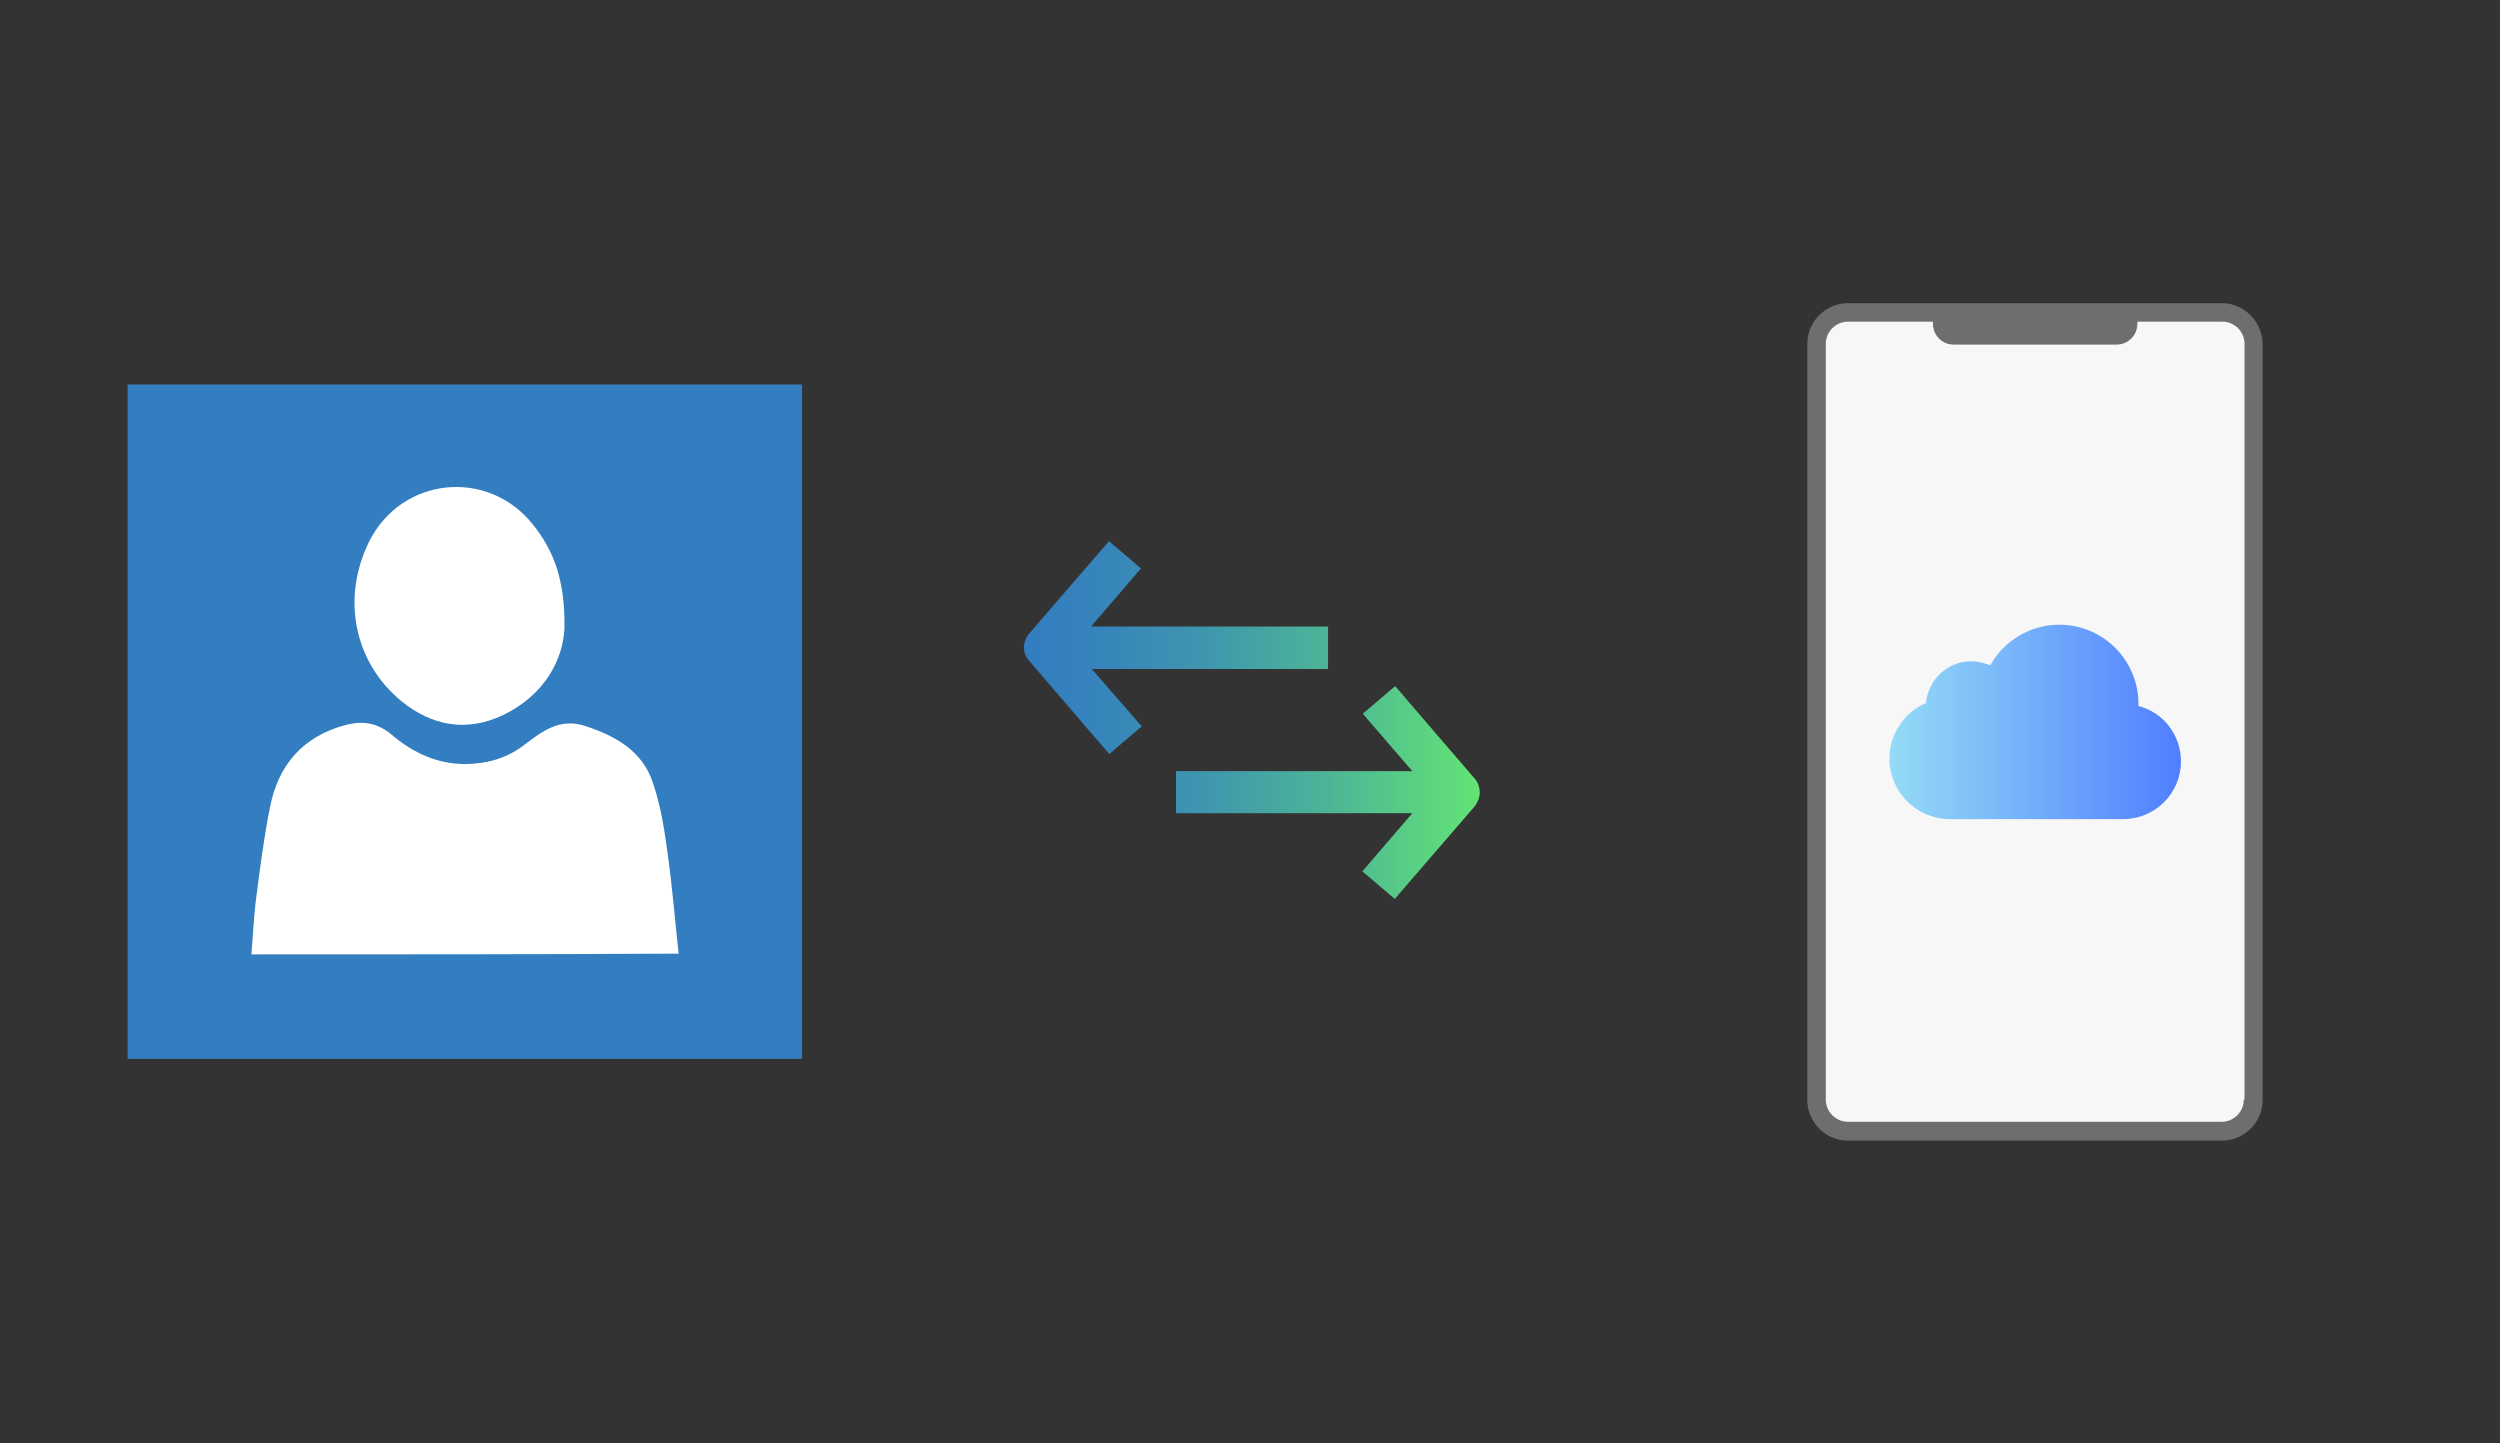 ﻿<?xml version="1.0" encoding="utf-8"?>
<!DOCTYPE svg PUBLIC "-//W3C//DTD SVG 1.1//EN" "http://www.w3.org/Graphics/SVG/1.1/DTD/svg11.dtd">
<svg x="0" y="0" width="672" height="388" xml="http://www.w3.org/XML/1998/namespace" xmlns="http://www.w3.org/2000/svg" xmlns:xlink="http://www.w3.org/1999/xlink" xmlns:xml="http://www.w3.org/XML/1998/namespace" version="1.1">
  <rect width="100%" height="100%" fill="#333333" stroke="none"/>
  <svg x="422" y="66" width="250" height="256" viewBox="0, 0, 249.8, 257.7" xml:space="preserve" enable-background="new 0 0 249.8 257.7" xmlns="http://www.w3.org/2000/svg" xmlns:xlink="http://www.w3.org/1999/xlink" xmlns:xml="http://www.w3.org/XML/1998/namespace" version="1.1">
    <g id="Layer_1">
      <g>
        <g>
          <g>
            <g>
              <path d="M175.5 239.6 L74.3 239.6 C69.6 239.6 65.8 235.8 65.8 231.1 L65.8 26.6 C65.8 21.9 69.6 18.1 74.3 18.1 L175.5 18.1 C180.2 18.1 184 21.9 184 26.6 L184 231.2 C183.9 235.8 180.2 239.6 175.5 239.6 z" style="fill:#F7F7F7;" />
            </g>
            <path d="M175.5 15.6 L74.3 15.6 C68.3 15.6 63.3 20.5 63.3 26.6 L63.3 231.2 C63.3 237.2 68.2 242.2 74.3 242.2 L175.5 242.2 C181.5 242.2 186.5 237.3 186.5 231.2 L186.5 26.6 C186.4 20.6 181.5 15.6 175.5 15.6 z M181.4 231.1 C181.4 234.4 178.7 237.1 175.4 237.1 L74.3 237.1 C71 237.1 68.3 234.4 68.3 231.1 L68.3 26.6 C68.3 23.3 71 20.6 74.3 20.6 L97.3 20.6 C97.3 20.8 97.3 21 97.3 21.2 C97.3 24.3 99.8 26.8 102.9 26.8 L147 26.8 C150.1 26.8 152.6 24.3 152.6 21.2 C152.6 21 152.6 20.8 152.6 20.6 L175.6 20.6 C178.9 20.6 181.6 23.3 181.6 26.6 L181.6 231.1 z" style="fill:#6E6E6E;" />
          </g>
        </g>
        <linearGradient x1="85.445" y1="128.87" x2="164.365" y2="128.87" gradientUnits="userSpaceOnUse" id="SVGID_1_">
          <stop offset="0%" stop-color="#95DCF6" />
          <stop offset="100%" stop-color="#507EFF" />
        </linearGradient>
        <path d="M164.4 139.6 C164.4 148.2 157.4 155.2 148.8 155.2 L101.9 155.2 C92.8 155.2 85.5 147.8 85.5 138.8 C85.5 132.3 89.5 126.3 95.4 123.8 C96 117.4 101.3 112.5 107.6 112.5 C109.4 112.5 111.1 112.9 112.8 113.6 C116.5 106.9 123.7 102.6 131.5 102.6 C143.3 102.6 152.9 112.2 152.9 124 C152.9 124.2 152.9 124.4 152.9 124.6 C159.6 126.3 164.4 132.4 164.4 139.6 z" style="fill:url(#SVGID_1_);" />
      </g>
    </g>
    <g id="sync_1_" />
    <g id="add_1_" />
    <g id="move_1_" />
    <g id="transfer_1_" />
    <g id="share_1_" />
    <g id="link_1_" />
    <g id="export_1_" />
    <g id="integrate_1_" />
    <g id="connect_1_" />
    <g id="copy_1_" />
    <g id="convert_1_" />
    <g id="push" />
  </svg>
  <svg x="250" y="107" width="173" height="173" viewBox="0, 0, 172.7, 172.7" xml:space="preserve" enable-background="new 0 0 172.7 172.7" xmlns="http://www.w3.org/2000/svg" xmlns:xlink="http://www.w3.org/1999/xlink" xmlns:xml="http://www.w3.org/XML/1998/namespace" version="1.1">
    <g id="sync_1_" />
    <g id="add_1_" />
    <g id="move_1_" />
    <g id="transfer_1_">
      <linearGradient x1="25.207" y1="86.36" x2="147.514" y2="86.36" gradientUnits="userSpaceOnUse" id="transfer_2_">
        <stop offset="0%" stop-color="#337DC1" />
        <stop offset="16.28%" stop-color="#3684BC" />
        <stop offset="39.51%" stop-color="#3F96AE" />
        <stop offset="66.91%" stop-color="#4DB597" />
        <stop offset="97.29%" stop-color="#61E077" />
        <stop offset="100%" stop-color="#63E474" />
      </linearGradient>
      <path d="M147.5 105.9 C147.5 107.1 146.9 108.6 146.1 109.6 L124.7 134.4 L116 127 L129.4 111.4 L66 111.4 L66 100.1 L129.4 100.1 L116.1 84.7 L124.8 77.3 L126.3 79 C126.4 79.2 140.9 96 145.7 101.6 C146.1 102.1 146.3 102.2 146.3 102.3 C147 103.1 147.5 104.5 147.5 105.9 z M26.6 70.5 C26.6 70.5 26.8 70.7 27.2 71.2 C32 76.8 46.4 93.6 46.6 93.8 L48.1 95.5 L56.8 88.1 L43.4 72.7 L106.8 72.7 L106.8 61.3 L43.2 61.3 L56.6 45.7 L48 38.4 L26.6 63.2 C25.7 64.2 25.2 65.6 25.2 66.9 C25.2 68.3 25.7 69.6 26.6 70.5 z" id="transfer" style="fill:url(#transfer_2_);" />
    </g>
    <g id="share_1_" />
    <g id="link_1_" />
    <g id="export_1_" />
    <g id="integrate_1_" />
    <g id="connect_1_" />
    <g id="copy_1_" />
    <g id="convert_1_" />
    <g id="push" />
  </svg>
  <svg x="0" y="66" width="250" height="256" viewBox="0, 0, 249.8, 257.7" xml:space="preserve" id="Layer_1#1" enable-background="new 0 0 249.8 257.7" xmlns="http://www.w3.org/2000/svg" xmlns:xlink="http://www.w3.org/1999/xlink" xmlns:xml="http://www.w3.org/XML/1998/namespace" version="1.1">
    <g>
      <rect x="53.6" y="57.8" width="152.4" height="152.4" style="fill:white;" />
      <g>
        <path d="M33.6 37.6 C33.6 98.4 33.6 159.3 33.6 220.1 C94.4 220.1 155.3 220.1 216.1 220.1 C216.1 159.3 216.1 98.4 216.1 37.6 C155.3 37.6 94.5 37.6 33.6 37.6 z M99 80 C107.8 62.6 131 60.2 143.2 75.4 C149 82.6 152 90.7 151.8 103.6 C151.4 112.1 146.4 121.7 135.1 127.1 C125.2 131.7 116 130 107.7 123.3 C94.8 112.7 91.4 95.3 99 80 z M67.1 191.8 C67.5 187.1 67.7 182.6 68.2 178 C69.3 169.4 70.4 160.6 72.1 152.1 C74.3 140.7 80.9 132.8 92.7 129.7 C97.4 128.5 101.3 129.2 105.1 132.4 C110.9 137.3 117.5 140.4 125.3 140.3 C131.1 140.2 136.6 138.6 141.2 134.9 C146.1 131.2 150.7 127.8 157.4 130 C165.7 132.7 172.9 136.8 175.7 145.3 C177.9 151.6 178.9 158.4 179.8 165.1 C181 173.7 181.7 182.5 182.7 191.6 C143.8 191.8 105.7 191.8 67.1 191.8 z" style="fill:#337DC1;" />
      </g>
    </g>
  </svg>
</svg>
